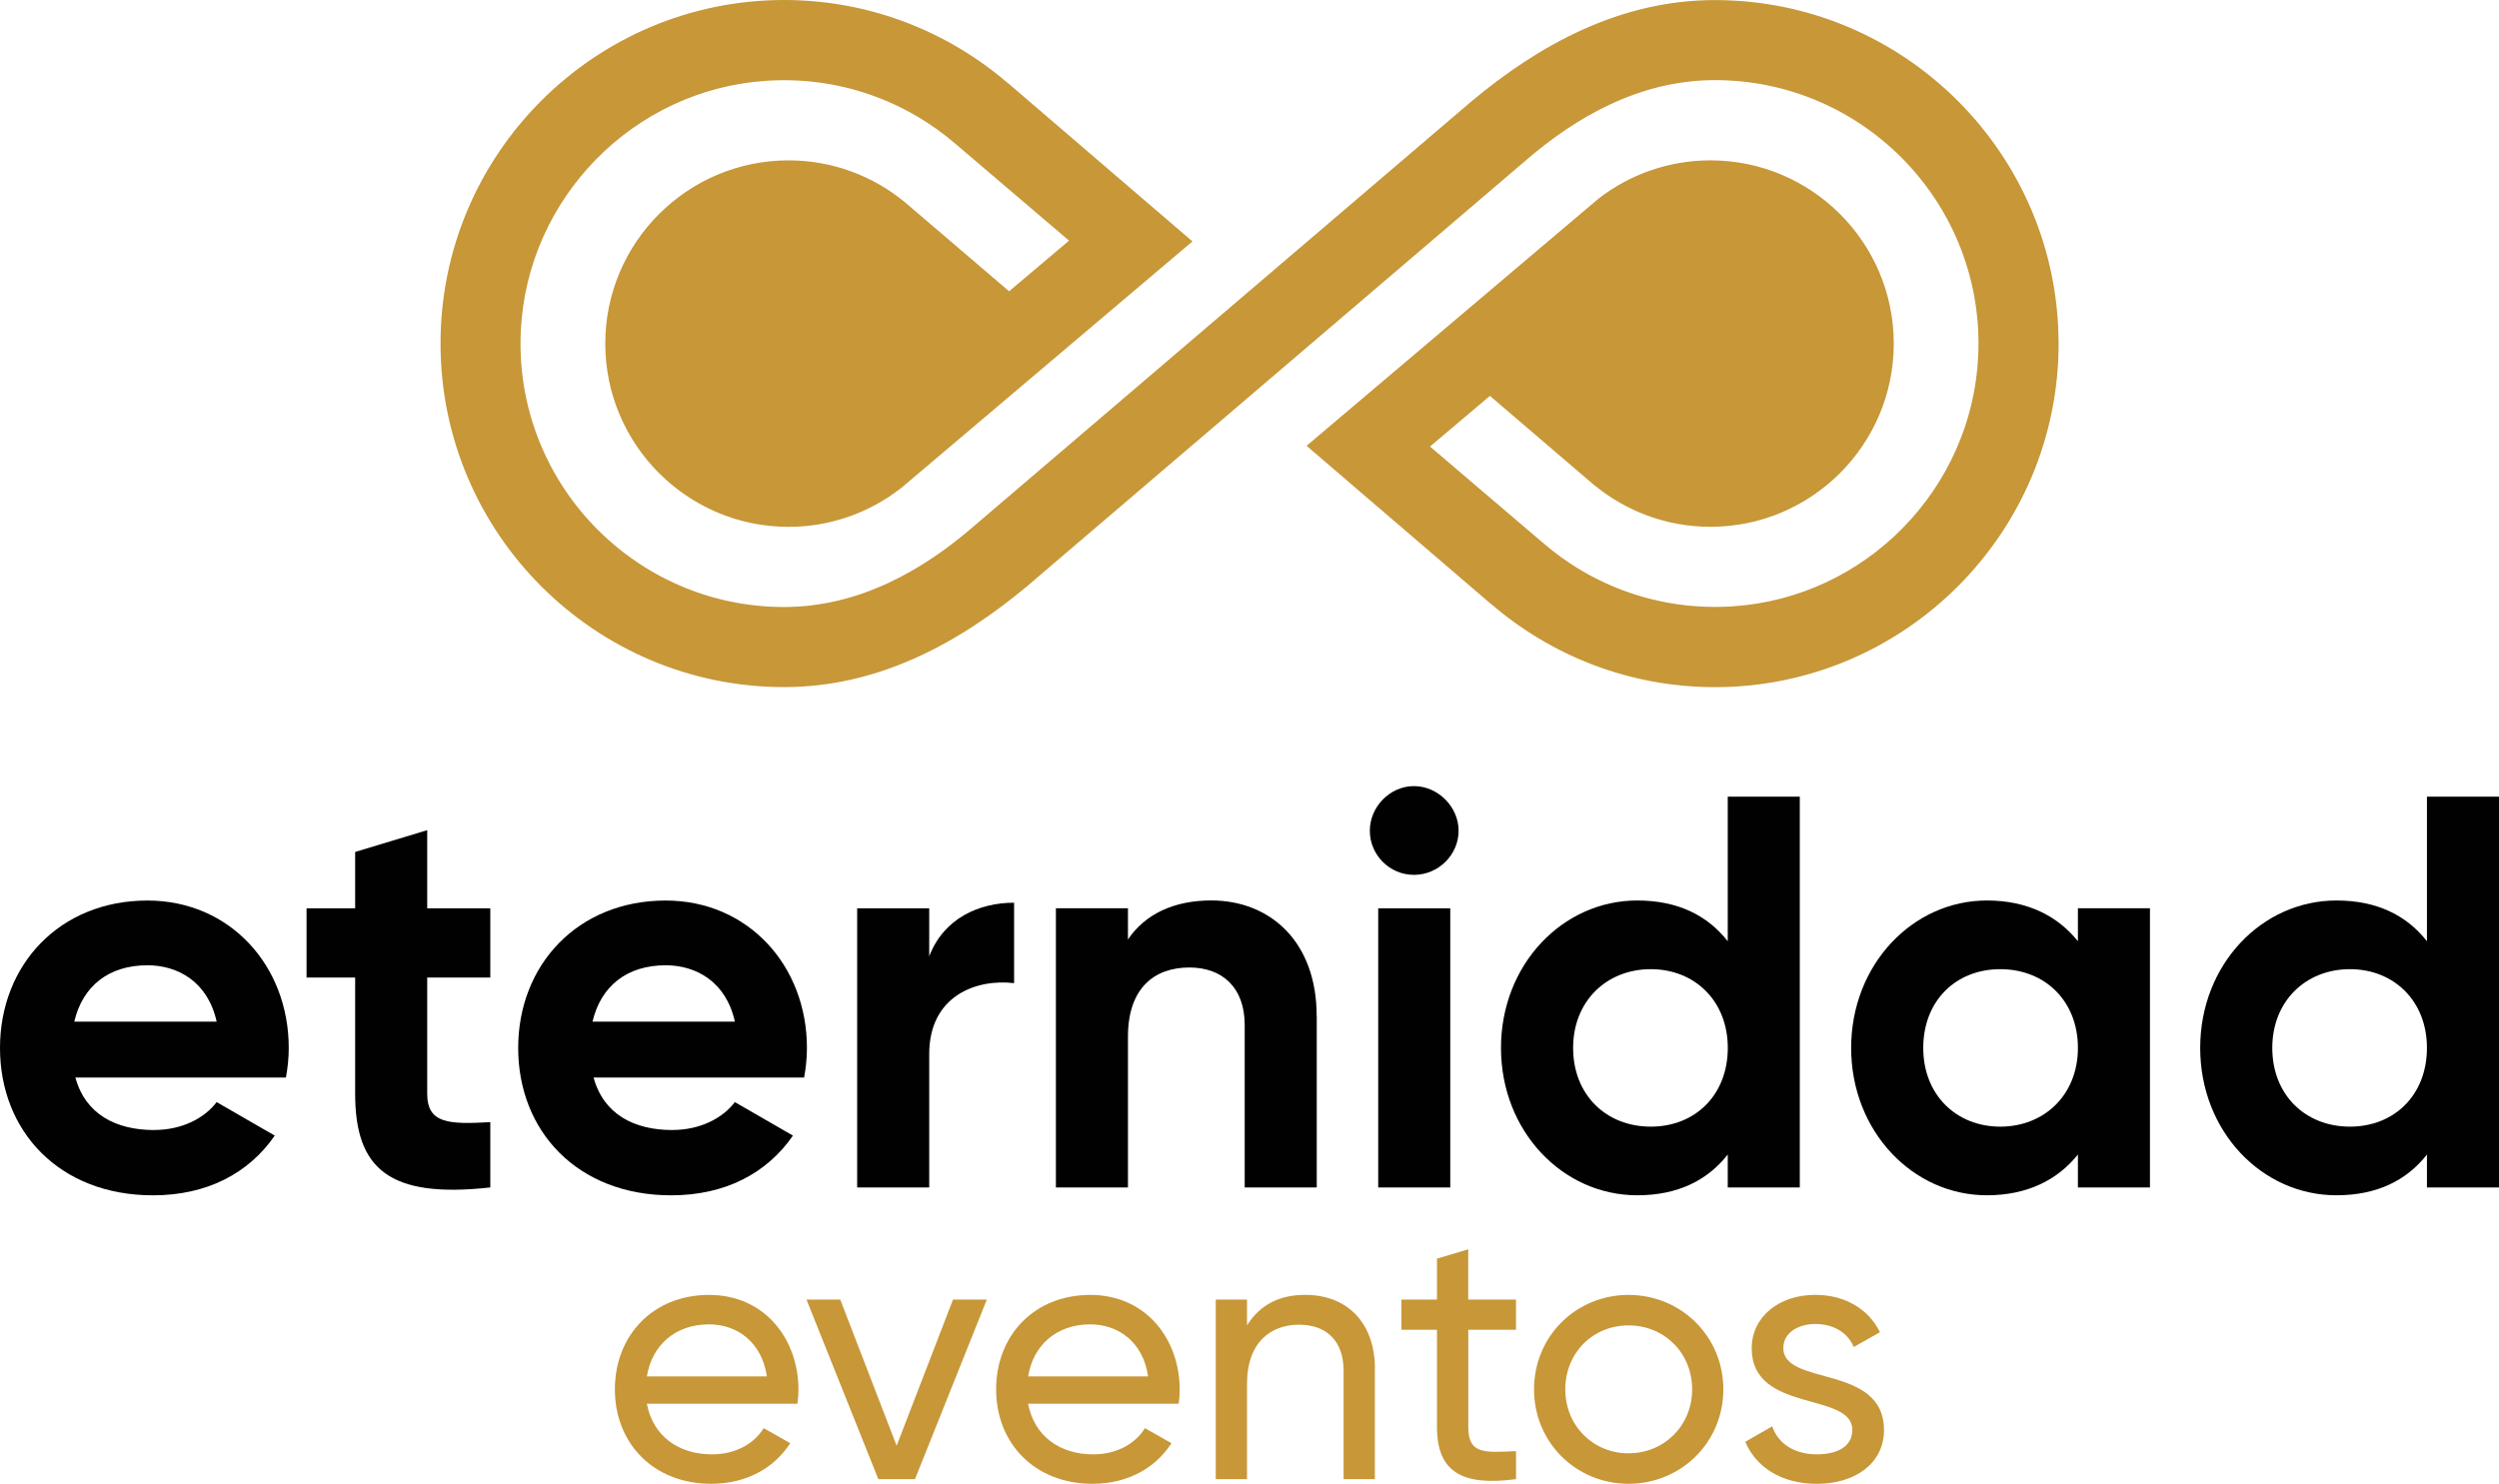 <svg xmlns="http://www.w3.org/2000/svg" id="Capa_1" data-name="Capa 1" viewBox="0 0 596.55 354.31"><defs><style>      .cls-1 {        fill: #010101;      }      .cls-2 {        fill: #c79738;      }    </style></defs><g><path class="cls-2" d="M491.42,81.98c.03,45.23-36.74,82.06-81.98,82.1-20.48.01-39.22-7.53-53.61-19.97l-.02.02-43.91-37.68,69.5-58.86.28-.24h.01c7.38-5.68,16.64-9.07,26.66-9.06,24.13.01,43.74,19.65,43.72,43.78-.01,24.12-19.65,43.74-43.78,43.72-10.44-.01-20.04-3.7-27.56-9.84l-.02.02-25.04-21.44-14.31,12.09,26.89,22.93c12.03,10.43,28.03,16.38,45.4,15.23,31.68-2.09,57.05-27.96,58.57-59.68,1.73-36.09-27.15-65.99-62.86-65.97-17.86.02-33.15,8.74-45.46,19.46l-118.58,101.27c-16.12,13.49-35.4,24.19-58.06,24.21-45.23.03-82.06-36.74-82.1-81.97C105.11,36.87,141.88.04,187.12,0c20.48-.01,39.22,7.54,53.61,19.97l.02-.02,43.91,37.69-69.5,58.86-.29.22c-7.38,5.69-16.64,9.09-26.67,9.08-24.12-.02-43.73-19.67-43.71-43.79.01-24.12,19.65-43.73,43.78-43.72,10.44.01,20.04,3.7,27.56,9.84h.01s25.05,21.42,25.05,21.42l14.31-12.09-26.89-22.93c-12.03-10.43-28.03-16.39-45.4-15.24-31.68,2.1-57.05,27.98-58.58,59.69-1.72,36.09,27.16,65.99,62.87,65.96,17.84-.01,33.15-8.74,45.46-19.46l118.58-101.26C367.36,10.74,386.64.04,409.31.02c45.23-.03,82.06,36.74,82.1,81.97h0Z"></path><polygon class="cls-2" points="326.56 119.04 326.55 119.05 311.89 106.45 326.56 119.04"></polygon></g><path class="cls-1" d="M36.79,269.82c6.66,0,12-2.8,14.93-6.66l13.87,8c-6.27,9.07-16.26,14.26-29.06,14.26-22.39,0-36.53-15.33-36.53-35.19s14.26-35.2,35.2-35.2c19.73,0,33.73,15.59,33.73,35.2,0,2.53-.27,4.8-.67,7.07H18c2.4,8.8,9.73,12.53,18.8,12.53h0ZM51.72,243.95c-2.13-9.6-9.33-13.46-16.53-13.46-9.2,0-15.46,4.93-17.46,13.46h33.99Z"></path><path class="cls-1" d="M101.98,233.42v27.73c0,7.2,5.2,7.33,15.06,6.8v15.59c-24.13,2.67-32.26-4.4-32.26-22.39v-27.73h-11.6v-16.53h11.6v-13.46l17.2-5.2v18.66h15.06v16.53h-15.06Z"></path><path class="cls-1" d="M160.49,269.82c6.66,0,12-2.8,14.93-6.66l13.87,8c-6.27,9.07-16.26,14.26-29.06,14.26-22.39,0-36.53-15.33-36.53-35.19s14.26-35.2,35.2-35.2c19.73,0,33.73,15.59,33.73,35.2,0,2.53-.27,4.8-.67,7.07h-50.26c2.4,8.8,9.73,12.53,18.8,12.53h0ZM175.43,243.95c-2.13-9.6-9.33-13.46-16.53-13.46-9.2,0-15.46,4.93-17.46,13.46h33.99Z"></path><path class="cls-1" d="M242.08,215.56v19.2c-8.93-1.07-20.26,2.94-20.26,16.93v31.86h-17.2v-66.66h17.2v11.46c3.47-9.07,11.87-12.8,20.26-12.8Z"></path><path class="cls-1" d="M314.33,242.62v40.92h-17.2v-38.79c0-9.07-5.46-13.73-13.2-13.73-8.4,0-14.67,4.94-14.67,16.53v35.99h-17.2v-66.66h17.2v7.46c4-6,10.93-9.33,19.86-9.33,14.13,0,25.19,9.87,25.19,27.6h0Z"></path><path class="cls-1" d="M327,198.37c0-5.73,4.8-10.66,10.53-10.66s10.66,4.93,10.66,10.66-4.8,10.53-10.66,10.53-10.53-4.8-10.53-10.53ZM329,216.89h17.2v66.66h-17.2v-66.66Z"></path><path class="cls-1" d="M429.64,190.23v93.32h-17.2v-7.87c-4.8,6.13-11.87,9.73-21.6,9.73-17.86,0-32.53-15.33-32.53-35.19s14.67-35.2,32.53-35.2c9.73,0,16.8,3.6,21.6,9.73v-34.53h17.2ZM412.45,250.22c0-11.2-7.87-18.8-18.39-18.8s-18.53,7.6-18.53,18.8,7.87,18.8,18.53,18.8,18.39-7.6,18.39-18.8h0Z"></path><path class="cls-1" d="M513.23,216.89v66.66h-17.2v-7.87c-4.8,6-12,9.73-21.73,9.73-17.73,0-32.4-15.33-32.4-35.19s14.67-35.2,32.4-35.2c9.73,0,16.93,3.73,21.73,9.73v-7.87h17.2ZM496.03,250.22c0-11.2-7.87-18.8-18.53-18.8s-18.39,7.6-18.39,18.8,7.87,18.8,18.39,18.8,18.53-7.6,18.53-18.8h0Z"></path><path class="cls-1" d="M596.55,190.23v93.32h-17.2v-7.87c-4.8,6.13-11.87,9.73-21.6,9.73-17.86,0-32.53-15.33-32.53-35.19s14.67-35.2,32.53-35.2c9.73,0,16.8,3.6,21.6,9.73v-34.53h17.2ZM579.35,250.22c0-11.2-7.87-18.8-18.39-18.8s-18.53,7.6-18.53,18.8,7.87,18.8,18.53,18.8,18.39-7.6,18.39-18.8h0Z"></path><path class="cls-2" d="M169.95,347.27c5.92,0,10.21-2.75,12.35-6.26l6.34,3.6c-3.78,5.83-10.29,9.69-18.87,9.69-13.81,0-22.99-9.69-22.99-22.55s9.09-22.55,22.47-22.55,21.35,10.63,21.35,22.64c0,1.11-.08,2.23-.25,3.34h-35.94c1.46,7.72,7.55,12.09,15.52,12.09h0ZM154.43,328.66h28.64c-1.28-8.49-7.37-12.43-13.81-12.43-8.06,0-13.64,4.98-14.84,12.43Z"></path><path class="cls-2" d="M235.57,310.31l-17.15,42.88h-8.75l-17.15-42.88h8.06l13.46,34.91,13.46-34.91h8.06Z"></path><path class="cls-2" d="M260.96,347.27c5.92,0,10.21-2.75,12.35-6.26l6.34,3.6c-3.78,5.83-10.29,9.69-18.87,9.69-13.81,0-22.99-9.69-22.99-22.55s9.09-22.55,22.47-22.55,21.35,10.63,21.35,22.64c0,1.11-.08,2.23-.25,3.34h-35.94c1.46,7.72,7.55,12.09,15.52,12.09h0ZM245.44,328.66h28.64c-1.28-8.49-7.37-12.43-13.81-12.43-8.06,0-13.64,4.98-14.84,12.43h0Z"></path><path class="cls-2" d="M328.2,326.86v26.33h-7.46v-25.9c0-7.03-4.03-10.98-10.63-10.98s-12.43,4.03-12.43,14.15v22.73h-7.46v-42.88h7.46v6.17c3.17-5.06,7.89-7.29,13.9-7.29,10.04,0,16.64,6.69,16.64,17.67h0Z"></path><path class="cls-2" d="M350.5,317.51v23.24c0,6.52,3.78,6.09,11.4,5.75v6.69c-12.87,1.72-18.87-1.72-18.87-12.43v-23.24h-8.49v-7.2h8.49v-9.78l7.46-2.23v12.01h11.4v7.2h-11.4Z"></path><path class="cls-2" d="M366.2,331.75c0-12.69,10.04-22.55,22.55-22.55s22.64,9.87,22.64,22.55-10.12,22.55-22.64,22.55-22.55-9.87-22.55-22.55ZM403.94,331.75c0-8.66-6.6-15.27-15.18-15.27s-15.1,6.6-15.1,15.27,6.6,15.27,15.1,15.27,15.18-6.6,15.18-15.27Z"></path><path class="cls-2" d="M449.74,341.44c0,7.98-6.86,12.87-16.04,12.87-8.58,0-14.58-4.12-17.07-10.04l6.43-3.69c1.37,4.12,5.31,6.69,10.63,6.69,4.55,0,8.49-1.63,8.49-5.83,0-9.18-24.02-3.95-24.02-19.47,0-7.55,6.52-12.78,15.18-12.78,7.03,0,12.69,3.34,15.44,8.92l-6.26,3.52c-1.63-3.86-5.4-5.49-9.18-5.49s-7.63,1.89-7.63,5.75c0,9.18,24.02,3.78,24.02,19.55h0Z"></path></svg>